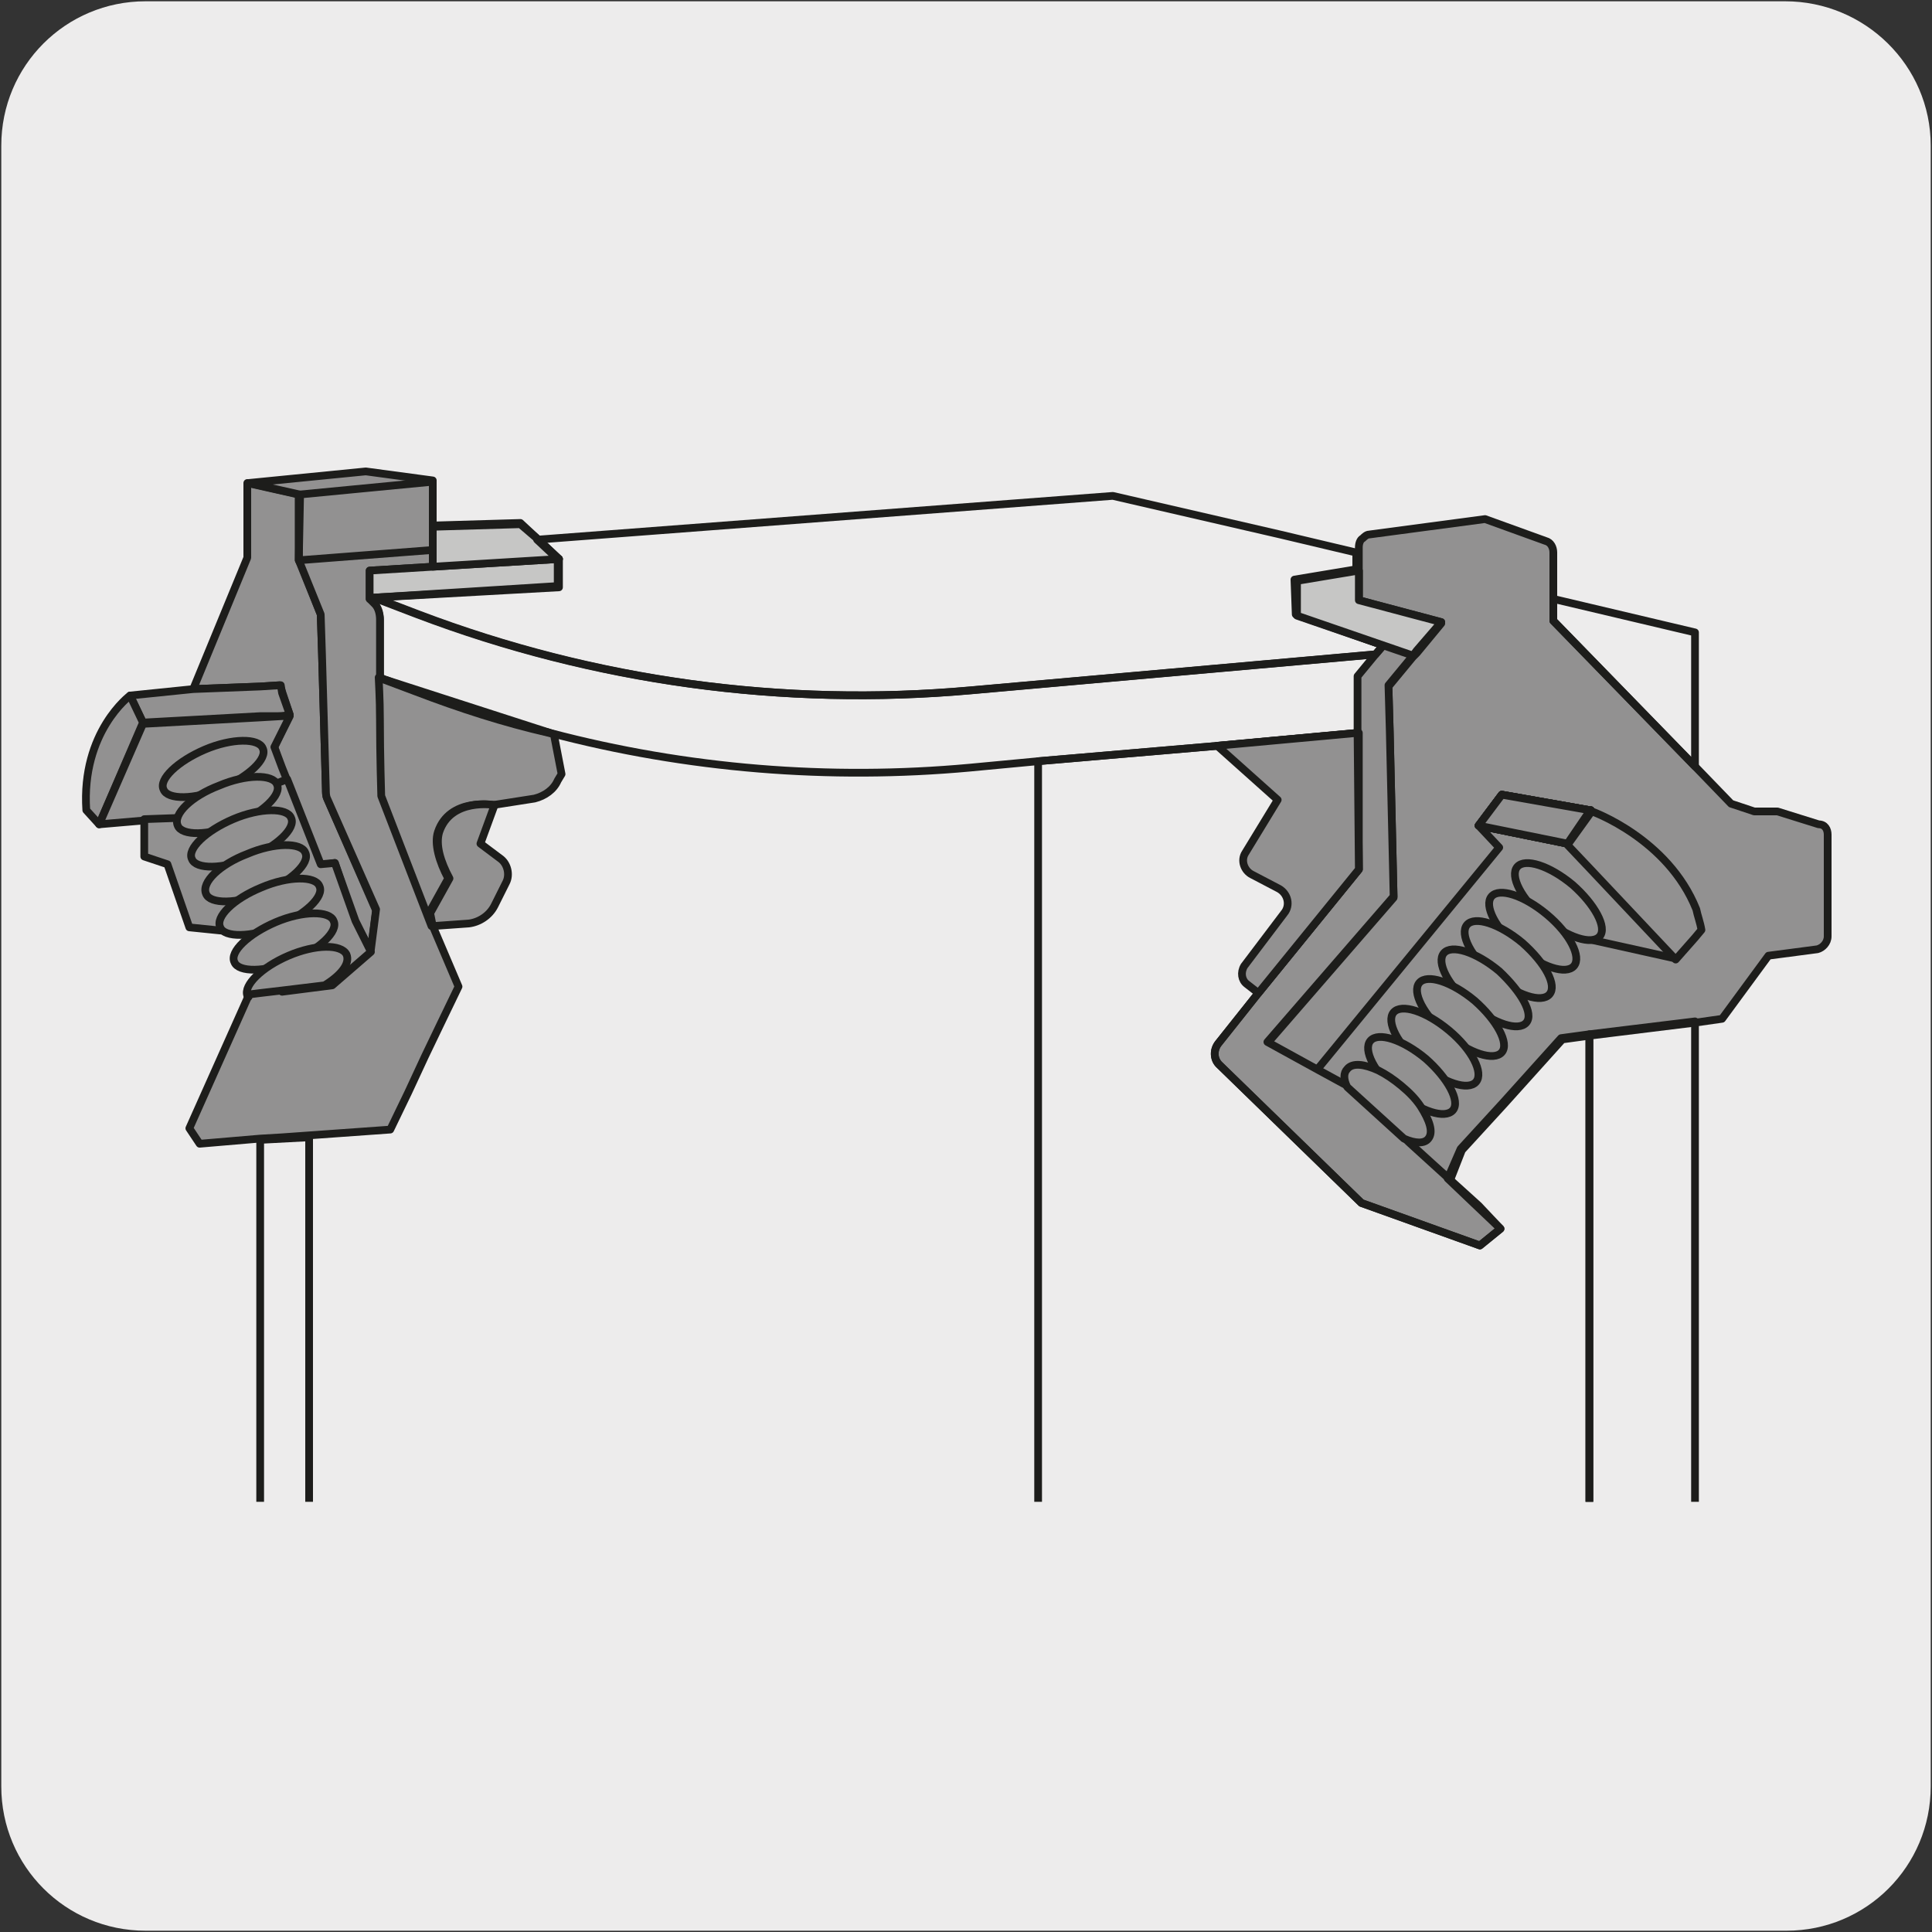 <?xml version="1.0" encoding="utf-8"?>
<!-- Generator: Adobe Illustrator 27.7.0, SVG Export Plug-In . SVG Version: 6.00 Build 0)  -->
<!DOCTYPE svg PUBLIC "-//W3C//DTD SVG 1.1//EN" "http://www.w3.org/Graphics/SVG/1.1/DTD/svg11.dtd">
<svg version="1.1" id="Capa_1" xmlns:x="http://ns.adobe.com/Extensibility/1.0/" xmlns:i="http://ns.adobe.com/AdobeIllustrator/10.0/" xmlns:graph="http://ns.adobe.com/Graphs/1.0/"
	 xmlns="http://www.w3.org/2000/svg" xmlns:xlink="http://www.w3.org/1999/xlink" x="0px" y="0px" viewBox="0 0 150 150"
	 style="enable-background:new 0 0 150 150;" xml:space="preserve">
<rect x="0" y="0" width="150" height="150" fill="#333333" stroke="none"/>
<style type="text/css">
	.st0{fill:#EDECEC;}
	.st1{clip-path:url(#SVGID_00000088091624751871717520000002124002142454260896_);fill:#929191;}
	
		.st2{clip-path:url(#SVGID_00000088091624751871717520000002124002142454260896_);fill:none;stroke:#1D1D1B;stroke-width:0.6;stroke-linecap:round;stroke-linejoin:round;stroke-miterlimit:10;}
	.st3{clip-path:url(#SVGID_00000088091624751871717520000002124002142454260896_);fill:#CFCFCF;}
	.st4{clip-path:url(#SVGID_00000088091624751871717520000002124002142454260896_);fill:#F0F0F0;}
	.st5{clip-path:url(#SVGID_00000088091624751871717520000002124002142454260896_);fill:#FFFFFF;}
	.st6{clip-path:url(#SVGID_00000088091624751871717520000002124002142454260896_);fill:#C6C6C5;}
</style>
<g id="Capa_1_00000156559563767837256930000001552113597979906453_">
	<g id="Capa_1_00000161628067348578409270000004407594018167680643_">
		<g id="Capa_2_00000105402059179949365710000005267367524765322683_">
			<path class="st0" d="M11.3,0.1h127.3c6.2,0,11.3,5,11.3,11.2v127.4c0,6.2-5,11.2-11.2,11.2l0,0H11.3c-6.2,0-11.2-5-11.2-11.2l0,0
				l0,0V11.3C0.1,5.1,5.1,0.1,11.3,0.1L11.3,0.1z"/>
		</g>
	</g>
</g>
<g>
	<defs>
		<rect id="SVGID_1_" x="4.9" y="33.3" width="140.2" height="83.3"/>
	</defs>
	<clipPath id="SVGID_00000047741007284478500080000001667966864579449756_">
		<use xlink:href="#SVGID_1_"  style="overflow:visible;"/>
	</clipPath>
	<path style="clip-path:url(#SVGID_00000047741007284478500080000001667966864579449756_);fill:#929191;" d="M141.9,64.8v7.9
		c0,0.5-0.4,0.9-0.8,1l-3.8,0.5l-3.6,4.9l-2.1,0.3l-8.1,1l-2.2,0.3l-4.5,5l-3.3,3.6l-0.9,2.3l-2.2-1.9l-8-6.5l-4-2.2l9.8-11.3
		l-0.3-12.9l-0.1-3.5l1.9-2.3l0.3-0.3h0l1.9-2.3l-6.4-1.7v-4.2c0-0.3,0.1-0.6,0.3-0.7c0.1-0.1,0.3-0.3,0.5-0.3l9-1.2L120,42
		c0.4,0.1,0.6,0.5,0.6,0.9v5.3l11,11.3l2.8,2.9l1.8,0.6l1.8,0l3.2,1C141.7,64,141.9,64.4,141.9,64.8"/>
	
		<path style="clip-path:url(#SVGID_00000047741007284478500080000001667966864579449756_);fill:none;stroke:#1D1D1B;stroke-width:0.6;stroke-linecap:round;stroke-linejoin:round;stroke-miterlimit:10;" d="
		M141.9,64.8v7.9c0,0.5-0.4,0.9-0.8,1l-3.8,0.5l-3.6,4.9l-2.1,0.3l-8.1,1l-2.2,0.3l-4.5,5l-3.3,3.6l-0.9,2.3l-2.2-1.9l-8-6.5l-4-2.2
		l9.8-11.3l-0.3-12.9l-0.1-3.5l1.9-2.3l0.3-0.3h0l1.9-2.3l-6.4-1.7v-4.2c0-0.3,0.1-0.6,0.3-0.7c0.1-0.1,0.3-0.3,0.5-0.3l9-1.2
		L120,42c0.4,0.1,0.6,0.5,0.6,0.9v5.3l11,11.3l2.8,2.9l1.8,0.6l1.8,0l3.2,1C141.7,64,141.9,64.4,141.9,64.8z"/>
	<polygon style="clip-path:url(#SVGID_00000047741007284478500080000001667966864579449756_);fill:#CFCFCF;" points="123.5,62.9 
		123.4,63 121.7,65.5 114.8,64.1 116.6,61.7 123.4,62.9 	"/>
	
		<polygon style="clip-path:url(#SVGID_00000047741007284478500080000001667966864579449756_);fill:none;stroke:#1D1D1B;stroke-width:0.6;stroke-linecap:round;stroke-linejoin:round;stroke-miterlimit:10;" points="
		123.5,62.9 123.4,63 121.7,65.5 114.8,64.1 116.6,61.7 123.4,62.9 	"/>
	<polygon style="clip-path:url(#SVGID_00000047741007284478500080000001667966864579449756_);fill:#F0F0F0;" points="123.4,62.9 
		123.4,63 121.7,65.5 114.8,64.1 116.6,61.7 	"/>
	
		<polygon style="clip-path:url(#SVGID_00000047741007284478500080000001667966864579449756_);fill:none;stroke:#1D1D1B;stroke-width:0.6;stroke-linecap:round;stroke-linejoin:round;stroke-miterlimit:10;" points="
		123.4,62.9 123.4,63 121.7,65.5 114.8,64.1 116.6,61.7 	"/>
	
		<path style="clip-path:url(#SVGID_00000047741007284478500080000001667966864579449756_);fill:none;stroke:#1D1D1B;stroke-width:0.6;stroke-linecap:round;stroke-linejoin:round;stroke-miterlimit:10;" d="
		M105.5,52.5l0,4.4h0l-10.9,1l-14,1.2l-5.3,0.5c-10.9,1-22,0.1-32.6-2.7c-3.5-0.9-6.9-1.9-10.3-3.2L30,52.8l-0.5-0.2v-4.5
		c0-0.4-0.2-0.9-0.4-1.2l-0.4-0.5l0.4,0l3.4,1.3c13.7,5.2,28.3,7.2,42.9,5.9l31.5-2.8L105.5,52.5z"/>
	
		<polygon style="clip-path:url(#SVGID_00000047741007284478500080000001667966864579449756_);fill:none;stroke:#1D1D1B;stroke-width:0.6;stroke-linecap:round;stroke-linejoin:round;stroke-miterlimit:10;" points="
		131.6,49.1 131.6,59.5 120.6,48.2 120.6,46.5 	"/>
	<polygon style="clip-path:url(#SVGID_00000047741007284478500080000001667966864579449756_);fill:#FFFFFF;" points="123.5,62.9 
		123.4,63 123.4,62.9 	"/>
	
		<polygon style="clip-path:url(#SVGID_00000047741007284478500080000001667966864579449756_);fill:none;stroke:#1D1D1B;stroke-width:0.6;stroke-linecap:round;stroke-linejoin:round;stroke-miterlimit:10;" points="
		123.5,62.9 123.4,63 123.4,62.9 	"/>
	
		<polygon style="clip-path:url(#SVGID_00000047741007284478500080000001667966864579449756_);fill:none;stroke:#1D1D1B;stroke-width:0.6;stroke-linecap:round;stroke-linejoin:round;stroke-miterlimit:10;" points="
		131.6,79.3 131.6,126.9 123.4,127.7 123.4,80.3 	"/>
	<path style="clip-path:url(#SVGID_00000047741007284478500080000001667966864579449756_);fill:#929191;" d="M29.2,70.7l-0.4,3.1
		l-1.3-2.3L26,67l-1.2,0.2l-2.4-6.1l-0.2-0.5l-0.4-1L21.3,58l1.2-2.5l-0.6-1.8l-0.2-0.5l-1.5,0.1l-5.2,0.2l4.2-10.2v-5.8l4,0.9
		l0,4.6l0,0.5l0.2,0.4l1.5,3.8l0.1,3.1l0.3,10.5c0,0.2,0,0.5,0.1,0.7L29.2,70.7z"/>
	
		<path style="clip-path:url(#SVGID_00000047741007284478500080000001667966864579449756_);fill:none;stroke:#1D1D1B;stroke-width:0.6;stroke-linecap:round;stroke-linejoin:round;stroke-miterlimit:10;" d="
		M29.2,70.7l-0.4,3.1l-1.3-2.3L26,67l-1.2,0.2l-2.4-6.1l-0.2-0.5l-0.4-1L21.3,58l1.2-2.5l-0.6-1.8l-0.2-0.5l-1.5,0.1l-5.2,0.2
		l4.2-10.2v-5.8l4,0.9l0,4.6l0,0.5l0.2,0.4l1.5,3.8l0.1,3.1l0.3,10.5c0,0.2,0,0.5,0.1,0.7L29.2,70.7z"/>
	<polygon style="clip-path:url(#SVGID_00000047741007284478500080000001667966864579449756_);fill:#929191;" points="21.9,76.4 
		21.9,76.9 20.2,77.1 20.2,76.6 	"/>
	
		<polygon style="clip-path:url(#SVGID_00000047741007284478500080000001667966864579449756_);fill:none;stroke:#1D1D1B;stroke-width:0.6;stroke-linecap:round;stroke-linejoin:round;stroke-miterlimit:10;" points="
		21.9,76.4 21.9,76.9 20.2,77.1 20.2,76.6 	"/>
	
		<polygon style="clip-path:url(#SVGID_00000047741007284478500080000001667966864579449756_);fill:none;stroke:#1D1D1B;stroke-width:0.6;stroke-linecap:round;stroke-linejoin:round;stroke-miterlimit:10;" points="
		20.2,88.5 24,88.3 24,127.4 20.2,127.7 	"/>
	
		<polygon style="clip-path:url(#SVGID_00000047741007284478500080000001667966864579449756_);fill:none;stroke:#1D1D1B;stroke-width:0.6;stroke-linecap:round;stroke-linejoin:round;stroke-miterlimit:10;" points="
		123.4,62.9 116.6,61.7 114.8,64.1 121.7,65.5 123.4,63 123.5,62.9 	"/>
	<path style="clip-path:url(#SVGID_00000047741007284478500080000001667966864579449756_);fill:#929191;" d="M132.1,72.2l-0.5,0.6
		l-1.5,1.7l-6.6-7l-1.8-1.9l1.8-2.5l0.1-0.1c0,0,5.9,2.1,8.1,7.6C131.8,71.1,132,71.6,132.1,72.2"/>
	
		<path style="clip-path:url(#SVGID_00000047741007284478500080000001667966864579449756_);fill:none;stroke:#1D1D1B;stroke-width:0.6;stroke-linecap:round;stroke-linejoin:round;stroke-miterlimit:10;" d="
		M132.1,72.2l-0.5,0.6l-1.5,1.7l-6.6-7l-1.8-1.9l1.8-2.5l0.1-0.1c0,0,5.9,2.1,8.1,7.6C131.8,71.1,132,71.6,132.1,72.2z"/>
	<polygon style="clip-path:url(#SVGID_00000047741007284478500080000001667966864579449756_);fill:#929191;" points="123.5,62.9 
		123.4,63 121.7,65.5 114.8,64.1 116.6,61.7 123.4,62.9 	"/>
	
		<polygon style="clip-path:url(#SVGID_00000047741007284478500080000001667966864579449756_);fill:none;stroke:#1D1D1B;stroke-width:0.6;stroke-linecap:round;stroke-linejoin:round;stroke-miterlimit:10;" points="
		123.5,62.9 123.4,63 121.7,65.5 114.8,64.1 116.6,61.7 123.4,62.9 	"/>
	<path style="clip-path:url(#SVGID_00000047741007284478500080000001667966864579449756_);fill:#929191;" d="M116.5,95.4l-1.6,1.3
		l-9.2-3.3L94.7,82.7c-0.5-0.5-0.5-1.2-0.1-1.7l3.1-3.9l7.8-9.6l-0.1-10.6l0-4.4l1.4-1.7l0.6-0.7l-6.6-2.3l-0.1-2.7l4.8-0.8v2.3
		l6.4,1.7l-1.9,2.3h0l-0.3,0.3l-1.9,2.3l0.1,3.5l0.3,12.9l-9.8,11.3l4,2.2l2.2,1.2l0.1,0.1l4.4,4l0.3,0.3l3.3,3l2.1,1.9L116.5,95.4z
		"/>
	
		<path style="clip-path:url(#SVGID_00000047741007284478500080000001667966864579449756_);fill:none;stroke:#1D1D1B;stroke-width:0.6;stroke-linecap:round;stroke-linejoin:round;stroke-miterlimit:10;" d="
		M116.5,95.4l-1.6,1.3l-9.2-3.3L94.7,82.7c-0.5-0.5-0.5-1.2-0.1-1.7l3.1-3.9l7.8-9.6l-0.1-10.6l0-4.4l1.4-1.7l0.6-0.7l-6.6-2.3
		l-0.1-2.7l4.8-0.8v2.3l6.4,1.7l-1.9,2.3h0l-0.3,0.3l-1.9,2.3l0.1,3.5l0.3,12.9l-9.8,11.3l4,2.2l2.2,1.2l0.1,0.1l4.4,4l0.3,0.3
		l3.3,3l2.1,1.9L116.5,95.4z"/>
	
		<path style="clip-path:url(#SVGID_00000047741007284478500080000001667966864579449756_);fill:none;stroke:#1D1D1B;stroke-width:0.6;stroke-linecap:round;stroke-linejoin:round;stroke-miterlimit:10;" d="
		M123.4,80.3v47.3H80.6V59.1l14-1.2l10.9-1h0l0,10.6l-7.8,9.6L94.6,81c-0.4,0.5-0.4,1.3,0.1,1.7l11,10.7l9.2,3.3l1.6-1.3l-2-1.9
		l-2.1-2l1-2.3l3.3-3.6l4.5-5L123.4,80.3z"/>
	<path style="clip-path:url(#SVGID_00000047741007284478500080000001667966864579449756_);fill:#929191;" d="M105.5,67.5l-7.8,9.6
		l-0.9-0.7c-0.4-0.3-0.5-0.9-0.2-1.4l3.1-4.1c0.5-0.6,0.3-1.5-0.4-1.9l-2.1-1.1c-0.6-0.3-0.9-1.1-0.5-1.7l2.5-4.1l-4.7-4.2l10.9-1
		L105.5,67.5z"/>
	
		<path style="clip-path:url(#SVGID_00000047741007284478500080000001667966864579449756_);fill:none;stroke:#1D1D1B;stroke-width:0.6;stroke-linecap:round;stroke-linejoin:round;stroke-miterlimit:10;" d="
		M105.5,67.5l-7.8,9.6l-0.9-0.7c-0.4-0.3-0.5-0.9-0.2-1.4l3.1-4.1c0.5-0.6,0.3-1.5-0.4-1.9l-2.1-1.1c-0.6-0.3-0.9-1.1-0.5-1.7
		l2.5-4.1l-4.7-4.2l10.9-1L105.5,67.5z"/>
	<path style="clip-path:url(#SVGID_00000047741007284478500080000001667966864579449756_);fill:#929191;" d="M33.6,71.9l2,4.7
		l-1.4,2.9L33,82l-1.3,2.8l-1.4,2.9l-8.4,0.6l-1.7,0.1l-4.7,0.4l-0.8-1.2l4.6-10.3l0.1-0.2l0.8-0.1l1.7-0.2l3.3-0.4l0.6-0.1l3-2.6
		l0.4-3.1l-3.8-8.6c-0.1-0.2-0.1-0.5-0.1-0.7l-0.3-10.5l-0.1-3.1l-1.7-4.2l0.1-5.1l-4-0.9l9.1-0.9l5.2,0.7v3.5l6.8-0.2l1.4,1.3
		l1.6,1.5L33.6,44l-4.9,0.3l0,2.2l0.4,0.4c0.3,0.3,0.4,0.8,0.4,1.2v4.5c0,0.1,0,1.6,0.1,3.3c0.1,2.6,0.1,5.8,0.1,5.8L33.6,71.9z"/>
	
		<path style="clip-path:url(#SVGID_00000047741007284478500080000001667966864579449756_);fill:none;stroke:#1D1D1B;stroke-width:0.6;stroke-linecap:round;stroke-linejoin:round;stroke-miterlimit:10;" d="
		M33.6,71.9l2,4.7l-1.4,2.9L33,82l-1.3,2.8l-1.4,2.9l-8.4,0.6l-1.7,0.1l-4.7,0.4l-0.8-1.2l4.6-10.3l0.1-0.2l0.8-0.1l1.7-0.2l3.3-0.4
		l0.6-0.1l3-2.6l0.4-3.1l-3.8-8.6c-0.1-0.2-0.1-0.5-0.1-0.7l-0.3-10.5l-0.1-3.1l-1.7-4.2l0.1-5.1l-4-0.9l9.1-0.9l5.2,0.7v3.5
		l6.8-0.2l1.4,1.3l1.6,1.5L33.6,44l-4.9,0.3l0,2.2l0.4,0.4c0.3,0.3,0.4,0.8,0.4,1.2v4.5c0,0.1,0,1.6,0.1,3.3
		c0.1,2.6,0.1,5.8,0.1,5.8L33.6,71.9z"/>
	
		<polygon style="clip-path:url(#SVGID_00000047741007284478500080000001667966864579449756_);fill:none;stroke:#1D1D1B;stroke-width:0.6;stroke-linecap:round;stroke-linejoin:round;stroke-miterlimit:10;" points="
		33.6,42.7 23.2,43.5 23.2,38.4 33.6,37.4 	"/>
	<polygon style="clip-path:url(#SVGID_00000047741007284478500080000001667966864579449756_);fill:#C6C6C5;" points="43.4,43.4 
		43.4,45.6 29,46.4 28.7,46.5 28.7,44.3 33.6,44 	"/>
	
		<polygon style="clip-path:url(#SVGID_00000047741007284478500080000001667966864579449756_);fill:none;stroke:#1D1D1B;stroke-width:0.6;stroke-linecap:round;stroke-linejoin:round;stroke-miterlimit:10;" points="
		43.4,43.4 43.4,45.6 29,46.4 28.7,46.5 28.7,44.3 33.6,44 	"/>
	<polygon style="clip-path:url(#SVGID_00000047741007284478500080000001667966864579449756_);fill:#C6C6C5;" points="43.4,43.4 
		33.6,44 33.6,40.9 40.4,40.7 41.8,41.9 	"/>
	
		<polygon style="clip-path:url(#SVGID_00000047741007284478500080000001667966864579449756_);fill:none;stroke:#1D1D1B;stroke-width:0.6;stroke-linecap:round;stroke-linejoin:round;stroke-miterlimit:10;" points="
		43.4,43.4 33.6,44 33.6,40.9 40.4,40.7 41.8,41.9 	"/>
	<polygon style="clip-path:url(#SVGID_00000047741007284478500080000001667966864579449756_);fill:#929191;" points="22.5,55.5 
		21.9,55.6 20.2,55.6 11.1,56.1 10.1,54 15,53.5 20.2,53.3 21.8,53.2 21.9,53.8 	"/>
	
		<polygon style="clip-path:url(#SVGID_00000047741007284478500080000001667966864579449756_);fill:none;stroke:#1D1D1B;stroke-width:0.6;stroke-linecap:round;stroke-linejoin:round;stroke-miterlimit:10;" points="
		22.5,55.5 21.9,55.6 20.2,55.6 11.1,56.1 10.1,54 15,53.5 20.2,53.3 21.8,53.2 21.9,53.8 	"/>
	<path style="clip-path:url(#SVGID_00000047741007284478500080000001667966864579449756_);fill:#929191;" d="M11.1,56.1L7.7,64
		l-1-1.1c-0.4-6.1,3.4-8.9,3.4-8.9L11.1,56.1z"/>
	
		<path style="clip-path:url(#SVGID_00000047741007284478500080000001667966864579449756_);fill:none;stroke:#1D1D1B;stroke-width:0.6;stroke-linecap:round;stroke-linejoin:round;stroke-miterlimit:10;" d="
		M11.1,56.1L7.7,64l-1-1.1c-0.4-6.1,3.4-8.9,3.4-8.9L11.1,56.1z"/>
	<path style="clip-path:url(#SVGID_00000047741007284478500080000001667966864579449756_);fill:#929191;" d="M21.9,59.6l0.4,1
		c-2.9,1.1-8.1,3.2-8.3,3l-2.8,0.1L7.7,64l3.4-7.8l9.1-0.5l1.7-0.1l0.6,0L21.3,58L21.9,59.6z"/>
	
		<path style="clip-path:url(#SVGID_00000047741007284478500080000001667966864579449756_);fill:none;stroke:#1D1D1B;stroke-width:0.6;stroke-linecap:round;stroke-linejoin:round;stroke-miterlimit:10;" d="
		M21.9,59.6l0.4,1c-2.9,1.1-8.1,3.2-8.3,3l-2.8,0.1L7.7,64l3.4-7.8l9.1-0.5l1.7-0.1l0.6,0L21.3,58L21.9,59.6z"/>
	<path style="clip-path:url(#SVGID_00000047741007284478500080000001667966864579449756_);fill:#929191;" d="M28.8,73.9l-3,2.6
		l-3.9,0.5v-0.5l-1.3-3.9L14.7,72L13,67.1l-1.8-0.6v-2.9l2.8-0.1c0.2,0.2,5.4-1.9,8.3-3l0.2,0.5l2.4,6.1L26,67l1.6,4.5L28.8,73.9z"
		/>
	
		<path style="clip-path:url(#SVGID_00000047741007284478500080000001667966864579449756_);fill:none;stroke:#1D1D1B;stroke-width:0.6;stroke-linecap:round;stroke-linejoin:round;stroke-miterlimit:10;" d="
		M28.8,73.9l-3,2.6l-3.9,0.5v-0.5l-1.3-3.9L14.7,72L13,67.1l-1.8-0.6v-2.9l2.8-0.1c0.2,0.2,5.4-1.9,8.3-3l0.2,0.5l2.4,6.1L26,67
		l1.6,4.5L28.8,73.9z"/>
	<path style="clip-path:url(#SVGID_00000047741007284478500080000001667966864579449756_);fill:#929191;" d="M20.2,61.8v0.2
		c0,0-0.1,0-0.2,0C20.1,61.8,20.2,61.8,20.2,61.8"/>
	
		<path style="clip-path:url(#SVGID_00000047741007284478500080000001667966864579449756_);fill:none;stroke:#1D1D1B;stroke-width:0.6;stroke-linecap:round;stroke-linejoin:round;stroke-miterlimit:10;" d="
		M20.2,61.8v0.2c0,0-0.1,0-0.2,0C20.1,61.8,20.2,61.8,20.2,61.8z"/>
	<path style="clip-path:url(#SVGID_00000047741007284478500080000001667966864579449756_);fill:#929191;" d="M43.6,60.1l-0.3,0.5
		c-0.3,0.7-1,1.2-1.8,1.4l-3.2,0.5c0,0-3.4-0.6-4.3,2.1c-0.3,0.9,0.1,2.3,0.8,3.6l-1.5,2.7v0l0.2,1l-3.9-10.1c0,0-0.1-3.2-0.1-5.9
		c0-1.7-0.1-3.1-0.1-3.3l0.5,0.2l2.4,0.9c3.4,1.3,6.8,2.4,10.3,3.2L43,57L43.6,60.1z"/>
	
		<path style="clip-path:url(#SVGID_00000047741007284478500080000001667966864579449756_);fill:none;stroke:#1D1D1B;stroke-width:0.6;stroke-linecap:round;stroke-linejoin:round;stroke-miterlimit:10;" d="
		M43.6,60.1l-0.3,0.5c-0.3,0.7-1,1.2-1.8,1.4l-3.2,0.5c0,0-3.4-0.6-4.3,2.1c-0.3,0.9,0.1,2.3,0.8,3.6l-1.5,2.7v0l0.2,1l-3.9-10.1
		c0,0-0.1-3.2-0.1-5.9c0-1.7-0.1-3.1-0.1-3.3l0.5,0.2l2.4,0.9c3.4,1.3,6.8,2.4,10.3,3.2L43,57L43.6,60.1z"/>
	<path style="clip-path:url(#SVGID_00000047741007284478500080000001667966864579449756_);fill:#929191;" d="M39.3,68.5l-0.9,1.8
		c-0.4,0.8-1.2,1.3-2,1.4l-2.8,0.2l-0.2-1v0l1.5-2.7c-0.7-1.3-1.1-2.6-0.8-3.6c0.9-2.7,4.3-2.1,4.3-2.1l-1.1,3l1.6,1.2
		C39.4,67.1,39.6,67.9,39.3,68.5"/>
	
		<path style="clip-path:url(#SVGID_00000047741007284478500080000001667966864579449756_);fill:none;stroke:#1D1D1B;stroke-width:0.6;stroke-linecap:round;stroke-linejoin:round;stroke-miterlimit:10;" d="
		M39.3,68.5l-0.9,1.8c-0.4,0.8-1.2,1.3-2,1.4l-2.8,0.2l-0.2-1v0l1.5-2.7c-0.7-1.3-1.1-2.6-0.8-3.6c0.9-2.7,4.3-2.1,4.3-2.1l-1.1,3
		l1.6,1.2C39.4,67.1,39.6,67.9,39.3,68.5z"/>
	<path style="clip-path:url(#SVGID_00000047741007284478500080000001667966864579449756_);fill:#CFCFCF;" d="M42.7,56.9
		c-3.5-0.9-6.9-1.9-10.3-3.2L30,52.8L42.7,56.9z"/>
	
		<path style="clip-path:url(#SVGID_00000047741007284478500080000001667966864579449756_);fill:none;stroke:#1D1D1B;stroke-width:0.6;stroke-linecap:round;stroke-linejoin:round;stroke-miterlimit:10;" d="
		M42.7,56.9c-3.5-0.9-6.9-1.9-10.3-3.2L30,52.8L42.7,56.9z"/>
	
		<line style="clip-path:url(#SVGID_00000047741007284478500080000001667966864579449756_);fill:#929191;" x1="14.2" y1="63.6" x2="14" y2="63.6"/>
	
		<line style="clip-path:url(#SVGID_00000047741007284478500080000001667966864579449756_);fill:none;stroke:#1D1D1B;stroke-width:0.6;stroke-linecap:round;stroke-linejoin:round;stroke-miterlimit:10;" x1="14.2" y1="63.6" x2="14" y2="63.6"/>
	<path style="clip-path:url(#SVGID_00000047741007284478500080000001667966864579449756_);fill:#929191;" d="M12.7,61.3
		c0.3,0.8,2.4,0.8,4.5-0.1c2.1-0.9,3.6-2.3,3.2-3.1c-0.3-0.8-2.4-0.8-4.5,0.1C13.8,59.1,12.3,60.5,12.7,61.3"/>
	
		<path style="clip-path:url(#SVGID_00000047741007284478500080000001667966864579449756_);fill:none;stroke:#1D1D1B;stroke-width:0.6;stroke-linecap:round;stroke-linejoin:round;stroke-miterlimit:10;" d="
		M12.7,61.3c0.3,0.8,2.4,0.8,4.5-0.1c2.1-0.9,3.6-2.3,3.2-3.1c-0.3-0.8-2.4-0.8-4.5,0.1C13.8,59.1,12.3,60.5,12.7,61.3z"/>
	<path style="clip-path:url(#SVGID_00000047741007284478500080000001667966864579449756_);fill:#929191;" d="M13.8,64.1
		c0.3,0.8,2.4,0.8,4.5-0.1c2.1-0.9,3.6-2.3,3.2-3.1c-0.3-0.8-2.4-0.8-4.5,0.1C14.9,61.8,13.4,63.2,13.8,64.1"/>
	
		<path style="clip-path:url(#SVGID_00000047741007284478500080000001667966864579449756_);fill:none;stroke:#1D1D1B;stroke-width:0.6;stroke-linecap:round;stroke-linejoin:round;stroke-miterlimit:10;" d="
		M13.8,64.1c0.3,0.8,2.4,0.8,4.5-0.1c2.1-0.9,3.6-2.3,3.2-3.1c-0.3-0.8-2.4-0.8-4.5,0.1C14.9,61.8,13.4,63.2,13.8,64.1z"/>
	<path style="clip-path:url(#SVGID_00000047741007284478500080000001667966864579449756_);fill:#929191;" d="M14.9,66.7
		c0.3,0.8,2.4,0.8,4.5-0.1c2.1-0.9,3.6-2.3,3.2-3.1c-0.3-0.8-2.4-0.8-4.5,0.1C16,64.5,14.5,65.9,14.9,66.7"/>
	
		<path style="clip-path:url(#SVGID_00000047741007284478500080000001667966864579449756_);fill:none;stroke:#1D1D1B;stroke-width:0.6;stroke-linecap:round;stroke-linejoin:round;stroke-miterlimit:10;" d="
		M14.9,66.7c0.3,0.8,2.4,0.8,4.5-0.1c2.1-0.9,3.6-2.3,3.2-3.1c-0.3-0.8-2.4-0.8-4.5,0.1C16,64.5,14.5,65.9,14.9,66.7z"/>
	<path style="clip-path:url(#SVGID_00000047741007284478500080000001667966864579449756_);fill:#929191;" d="M16,69.4
		c0.3,0.8,2.4,0.8,4.5-0.1c2.1-0.9,3.6-2.3,3.2-3.1c-0.3-0.8-2.4-0.8-4.5,0.1C17.1,67.1,15.6,68.5,16,69.4"/>
	
		<path style="clip-path:url(#SVGID_00000047741007284478500080000001667966864579449756_);fill:none;stroke:#1D1D1B;stroke-width:0.6;stroke-linecap:round;stroke-linejoin:round;stroke-miterlimit:10;" d="
		M16,69.4c0.3,0.8,2.4,0.8,4.5-0.1c2.1-0.9,3.6-2.3,3.2-3.1c-0.3-0.8-2.4-0.8-4.5,0.1C17.1,67.1,15.6,68.5,16,69.4z"/>
	<path style="clip-path:url(#SVGID_00000047741007284478500080000001667966864579449756_);fill:#929191;" d="M17.1,72
		c0.3,0.8,2.4,0.8,4.5-0.1c2.1-0.9,3.6-2.3,3.2-3.1c-0.3-0.8-2.4-0.8-4.5,0.1C18.1,69.8,16.7,71.2,17.1,72"/>
	
		<path style="clip-path:url(#SVGID_00000047741007284478500080000001667966864579449756_);fill:none;stroke:#1D1D1B;stroke-width:0.6;stroke-linecap:round;stroke-linejoin:round;stroke-miterlimit:10;" d="
		M17.1,72c0.3,0.8,2.4,0.8,4.5-0.1c2.1-0.9,3.6-2.3,3.2-3.1c-0.3-0.8-2.4-0.8-4.5,0.1C18.1,69.8,16.7,71.2,17.1,72z"/>
	<path style="clip-path:url(#SVGID_00000047741007284478500080000001667966864579449756_);fill:#929191;" d="M18.2,74.7
		c0.3,0.8,2.4,0.8,4.5-0.1c2.1-0.9,3.6-2.3,3.2-3.1c-0.3-0.8-2.4-0.8-4.5,0.1C19.3,72.5,17.8,73.9,18.2,74.7"/>
	
		<path style="clip-path:url(#SVGID_00000047741007284478500080000001667966864579449756_);fill:none;stroke:#1D1D1B;stroke-width:0.6;stroke-linecap:round;stroke-linejoin:round;stroke-miterlimit:10;" d="
		M18.2,74.7c0.3,0.8,2.4,0.8,4.5-0.1c2.1-0.9,3.6-2.3,3.2-3.1c-0.3-0.8-2.4-0.8-4.5,0.1C19.3,72.5,17.8,73.9,18.2,74.7z"/>
	<path style="clip-path:url(#SVGID_00000047741007284478500080000001667966864579449756_);fill:#929191;" d="M25.2,76.5l-3.3,0.4
		l-1.7,0.2l-0.8,0.1l-0.1,0.2c0,0-0.1,0-0.1-0.1c-0.3-0.8,1.1-2.2,3.2-3.1c2.1-0.9,4.1-0.9,4.5-0.1C27.2,74.8,26.5,75.7,25.2,76.5"
		/>
	
		<path style="clip-path:url(#SVGID_00000047741007284478500080000001667966864579449756_);fill:none;stroke:#1D1D1B;stroke-width:0.6;stroke-linecap:round;stroke-linejoin:round;stroke-miterlimit:10;" d="
		M25.2,76.5l-3.3,0.4l-1.7,0.2l-0.8,0.1l-0.1,0.2c0,0-0.1,0-0.1-0.1c-0.3-0.8,1.1-2.2,3.2-3.1c2.1-0.9,4.1-0.9,4.5-0.1
		C27.2,74.8,26.5,75.7,25.2,76.5z"/>
	<path style="clip-path:url(#SVGID_00000047741007284478500080000001667966864579449756_);fill:#929191;" d="M124.2,72.7
		c-0.6,0.7-2.5,0.1-4.3-1.4c-1.8-1.5-2.7-3.3-2.1-4c0.6-0.7,2.5-0.1,4.3,1.4C123.8,70.2,124.8,72,124.2,72.7"/>
	
		<path style="clip-path:url(#SVGID_00000047741007284478500080000001667966864579449756_);fill:none;stroke:#1D1D1B;stroke-width:0.6;stroke-linecap:round;stroke-linejoin:round;stroke-miterlimit:10;" d="
		M124.2,72.7c-0.6,0.7-2.5,0.1-4.3-1.4c-1.8-1.5-2.7-3.3-2.1-4c0.6-0.7,2.5-0.1,4.3,1.4C123.8,70.2,124.8,72,124.2,72.7z"/>
	<path style="clip-path:url(#SVGID_00000047741007284478500080000001667966864579449756_);fill:#929191;" d="M122.2,75
		c-0.6,0.7-2.5,0.1-4.3-1.4c-1.8-1.5-2.7-3.3-2.1-4c0.6-0.7,2.5-0.1,4.3,1.4C121.9,72.5,122.8,74.3,122.2,75"/>
	
		<path style="clip-path:url(#SVGID_00000047741007284478500080000001667966864579449756_);fill:none;stroke:#1D1D1B;stroke-width:0.6;stroke-linecap:round;stroke-linejoin:round;stroke-miterlimit:10;" d="
		M122.2,75c-0.6,0.7-2.5,0.1-4.3-1.4c-1.8-1.5-2.7-3.3-2.1-4c0.6-0.7,2.5-0.1,4.3,1.4C121.9,72.5,122.8,74.3,122.2,75z"/>
	<path style="clip-path:url(#SVGID_00000047741007284478500080000001667966864579449756_);fill:#929191;" d="M120.3,77.2
		c-0.6,0.7-2.5,0.1-4.3-1.4c-1.8-1.5-2.7-3.3-2.1-4c0.6-0.7,2.5-0.1,4.3,1.4C120,74.8,120.9,76.5,120.3,77.2"/>
	
		<path style="clip-path:url(#SVGID_00000047741007284478500080000001667966864579449756_);fill:none;stroke:#1D1D1B;stroke-width:0.6;stroke-linecap:round;stroke-linejoin:round;stroke-miterlimit:10;" d="
		M120.3,77.2c-0.6,0.7-2.5,0.1-4.3-1.4c-1.8-1.5-2.7-3.3-2.1-4c0.6-0.7,2.5-0.1,4.3,1.4C120,74.8,120.9,76.5,120.3,77.2z"/>
	<path style="clip-path:url(#SVGID_00000047741007284478500080000001667966864579449756_);fill:#929191;" d="M118.5,79.4
		c-0.6,0.7-2.5,0.1-4.3-1.4c-1.8-1.5-2.7-3.3-2.1-4c0.6-0.7,2.5-0.1,4.3,1.4C118.1,77,119.1,78.7,118.5,79.4"/>
	
		<path style="clip-path:url(#SVGID_00000047741007284478500080000001667966864579449756_);fill:none;stroke:#1D1D1B;stroke-width:0.6;stroke-linecap:round;stroke-linejoin:round;stroke-miterlimit:10;" d="
		M118.5,79.4c-0.6,0.7-2.5,0.1-4.3-1.4c-1.8-1.5-2.7-3.3-2.1-4c0.6-0.7,2.5-0.1,4.3,1.4C118.1,77,119.1,78.7,118.5,79.4z"/>
	<path style="clip-path:url(#SVGID_00000047741007284478500080000001667966864579449756_);fill:#929191;" d="M116.6,81.7
		c-0.6,0.7-2.5,0.1-4.3-1.4c-1.8-1.5-2.7-3.3-2.1-4c0.6-0.7,2.5-0.1,4.3,1.4C116.2,79.2,117.2,81,116.6,81.7"/>
	
		<path style="clip-path:url(#SVGID_00000047741007284478500080000001667966864579449756_);fill:none;stroke:#1D1D1B;stroke-width:0.6;stroke-linecap:round;stroke-linejoin:round;stroke-miterlimit:10;" d="
		M116.6,81.7c-0.6,0.7-2.5,0.1-4.3-1.4c-1.8-1.5-2.7-3.3-2.1-4c0.6-0.7,2.5-0.1,4.3,1.4C116.2,79.2,117.2,81,116.6,81.7z"/>
	<path style="clip-path:url(#SVGID_00000047741007284478500080000001667966864579449756_);fill:#929191;" d="M114.6,84
		c-0.6,0.7-2.5,0.1-4.3-1.4c-1.8-1.5-2.7-3.3-2.1-4c0.6-0.7,2.5-0.1,4.3,1.4C114.3,81.5,115.2,83.3,114.6,84"/>
	
		<path style="clip-path:url(#SVGID_00000047741007284478500080000001667966864579449756_);fill:none;stroke:#1D1D1B;stroke-width:0.6;stroke-linecap:round;stroke-linejoin:round;stroke-miterlimit:10;" d="
		M114.6,84c-0.6,0.7-2.5,0.1-4.3-1.4c-1.8-1.5-2.7-3.3-2.1-4c0.6-0.7,2.5-0.1,4.3,1.4C114.3,81.5,115.2,83.3,114.6,84z"/>
	<path style="clip-path:url(#SVGID_00000047741007284478500080000001667966864579449756_);fill:#929191;" d="M112.8,86.2
		c-0.6,0.7-2.5,0.1-4.3-1.4c-1.8-1.5-2.7-3.3-2.1-4c0.6-0.7,2.5-0.1,4.3,1.4C112.4,83.7,113.4,85.5,112.8,86.2"/>
	
		<path style="clip-path:url(#SVGID_00000047741007284478500080000001667966864579449756_);fill:none;stroke:#1D1D1B;stroke-width:0.6;stroke-linecap:round;stroke-linejoin:round;stroke-miterlimit:10;" d="
		M112.8,86.2c-0.6,0.7-2.5,0.1-4.3-1.4c-1.8-1.5-2.7-3.3-2.1-4c0.6-0.7,2.5-0.1,4.3,1.4C112.4,83.7,113.4,85.5,112.8,86.2z"/>
	<path style="clip-path:url(#SVGID_00000047741007284478500080000001667966864579449756_);fill:#929191;" d="M110.9,88.4
		c-0.3,0.4-1,0.4-1.9,0l-4.4-4c-0.3-0.6-0.3-1.1,0-1.4c0.4-0.5,1.3-0.4,2.4,0.1l0,0c0.6,0.3,1.2,0.7,1.8,1.2c0.6,0.5,1.1,1,1.5,1.6
		C111,87,111.3,87.9,110.9,88.4"/>
	
		<path style="clip-path:url(#SVGID_00000047741007284478500080000001667966864579449756_);fill:none;stroke:#1D1D1B;stroke-width:0.6;stroke-linecap:round;stroke-linejoin:round;stroke-miterlimit:10;" d="
		M110.9,88.4c-0.3,0.4-1,0.4-1.9,0l-4.4-4c-0.3-0.6-0.3-1.1,0-1.4c0.4-0.5,1.3-0.4,2.4,0.1l0,0c0.6,0.3,1.2,0.7,1.8,1.2
		c0.6,0.5,1.1,1,1.5,1.6C111,87,111.3,87.9,110.9,88.4z"/>
	
		<path style="clip-path:url(#SVGID_00000047741007284478500080000001667966864579449756_);fill:none;stroke:#1D1D1B;stroke-width:0.6;stroke-linecap:round;stroke-linejoin:round;stroke-miterlimit:10;" d="
		M107.4,50.1l-0.6,0.7l-31.5,2.8c-14.5,1.3-29.2-0.7-42.9-5.9L29,46.4l14.3-0.9v-2.1l-1.6-1.5l44.7-3.4l13,3l5.9,1.4v1.3l-4.8,0.8
		l0.1,2.7L107.4,50.1z"/>
	<polygon style="clip-path:url(#SVGID_00000047741007284478500080000001667966864579449756_);fill:#C6C6C5;" points="111.9,48.3 
		110,50.5 110,50.5 109.7,50.9 100.7,47.8 100.7,45.1 105.5,44.3 105.5,46.6 	"/>
	
		<polygon style="clip-path:url(#SVGID_00000047741007284478500080000001667966864579449756_);fill:none;stroke:#1D1D1B;stroke-width:0.6;stroke-linecap:round;stroke-linejoin:round;stroke-miterlimit:10;" points="
		111.9,48.3 110,50.5 110,50.5 109.7,50.9 100.7,47.8 100.7,45.1 105.5,44.3 105.5,46.6 	"/>
	<polyline style="clip-path:url(#SVGID_00000047741007284478500080000001667966864579449756_);fill:#929191;" points="114.8,64.1 
		116.4,65.8 102.3,83 	"/>
	
		<polyline style="clip-path:url(#SVGID_00000047741007284478500080000001667966864579449756_);fill:none;stroke:#1D1D1B;stroke-width:0.6;stroke-linecap:round;stroke-linejoin:round;stroke-miterlimit:10;" points="
		114.8,64.1 116.4,65.8 102.3,83 	"/>
	
		<line style="clip-path:url(#SVGID_00000047741007284478500080000001667966864579449756_);fill:#929191;" x1="130" y1="74.4" x2="123.7" y2="73"/>
	
		<line style="clip-path:url(#SVGID_00000047741007284478500080000001667966864579449756_);fill:none;stroke:#1D1D1B;stroke-width:0.6;stroke-linecap:round;stroke-linejoin:round;stroke-miterlimit:10;" x1="130" y1="74.4" x2="123.7" y2="73"/>
</g>
</svg>
